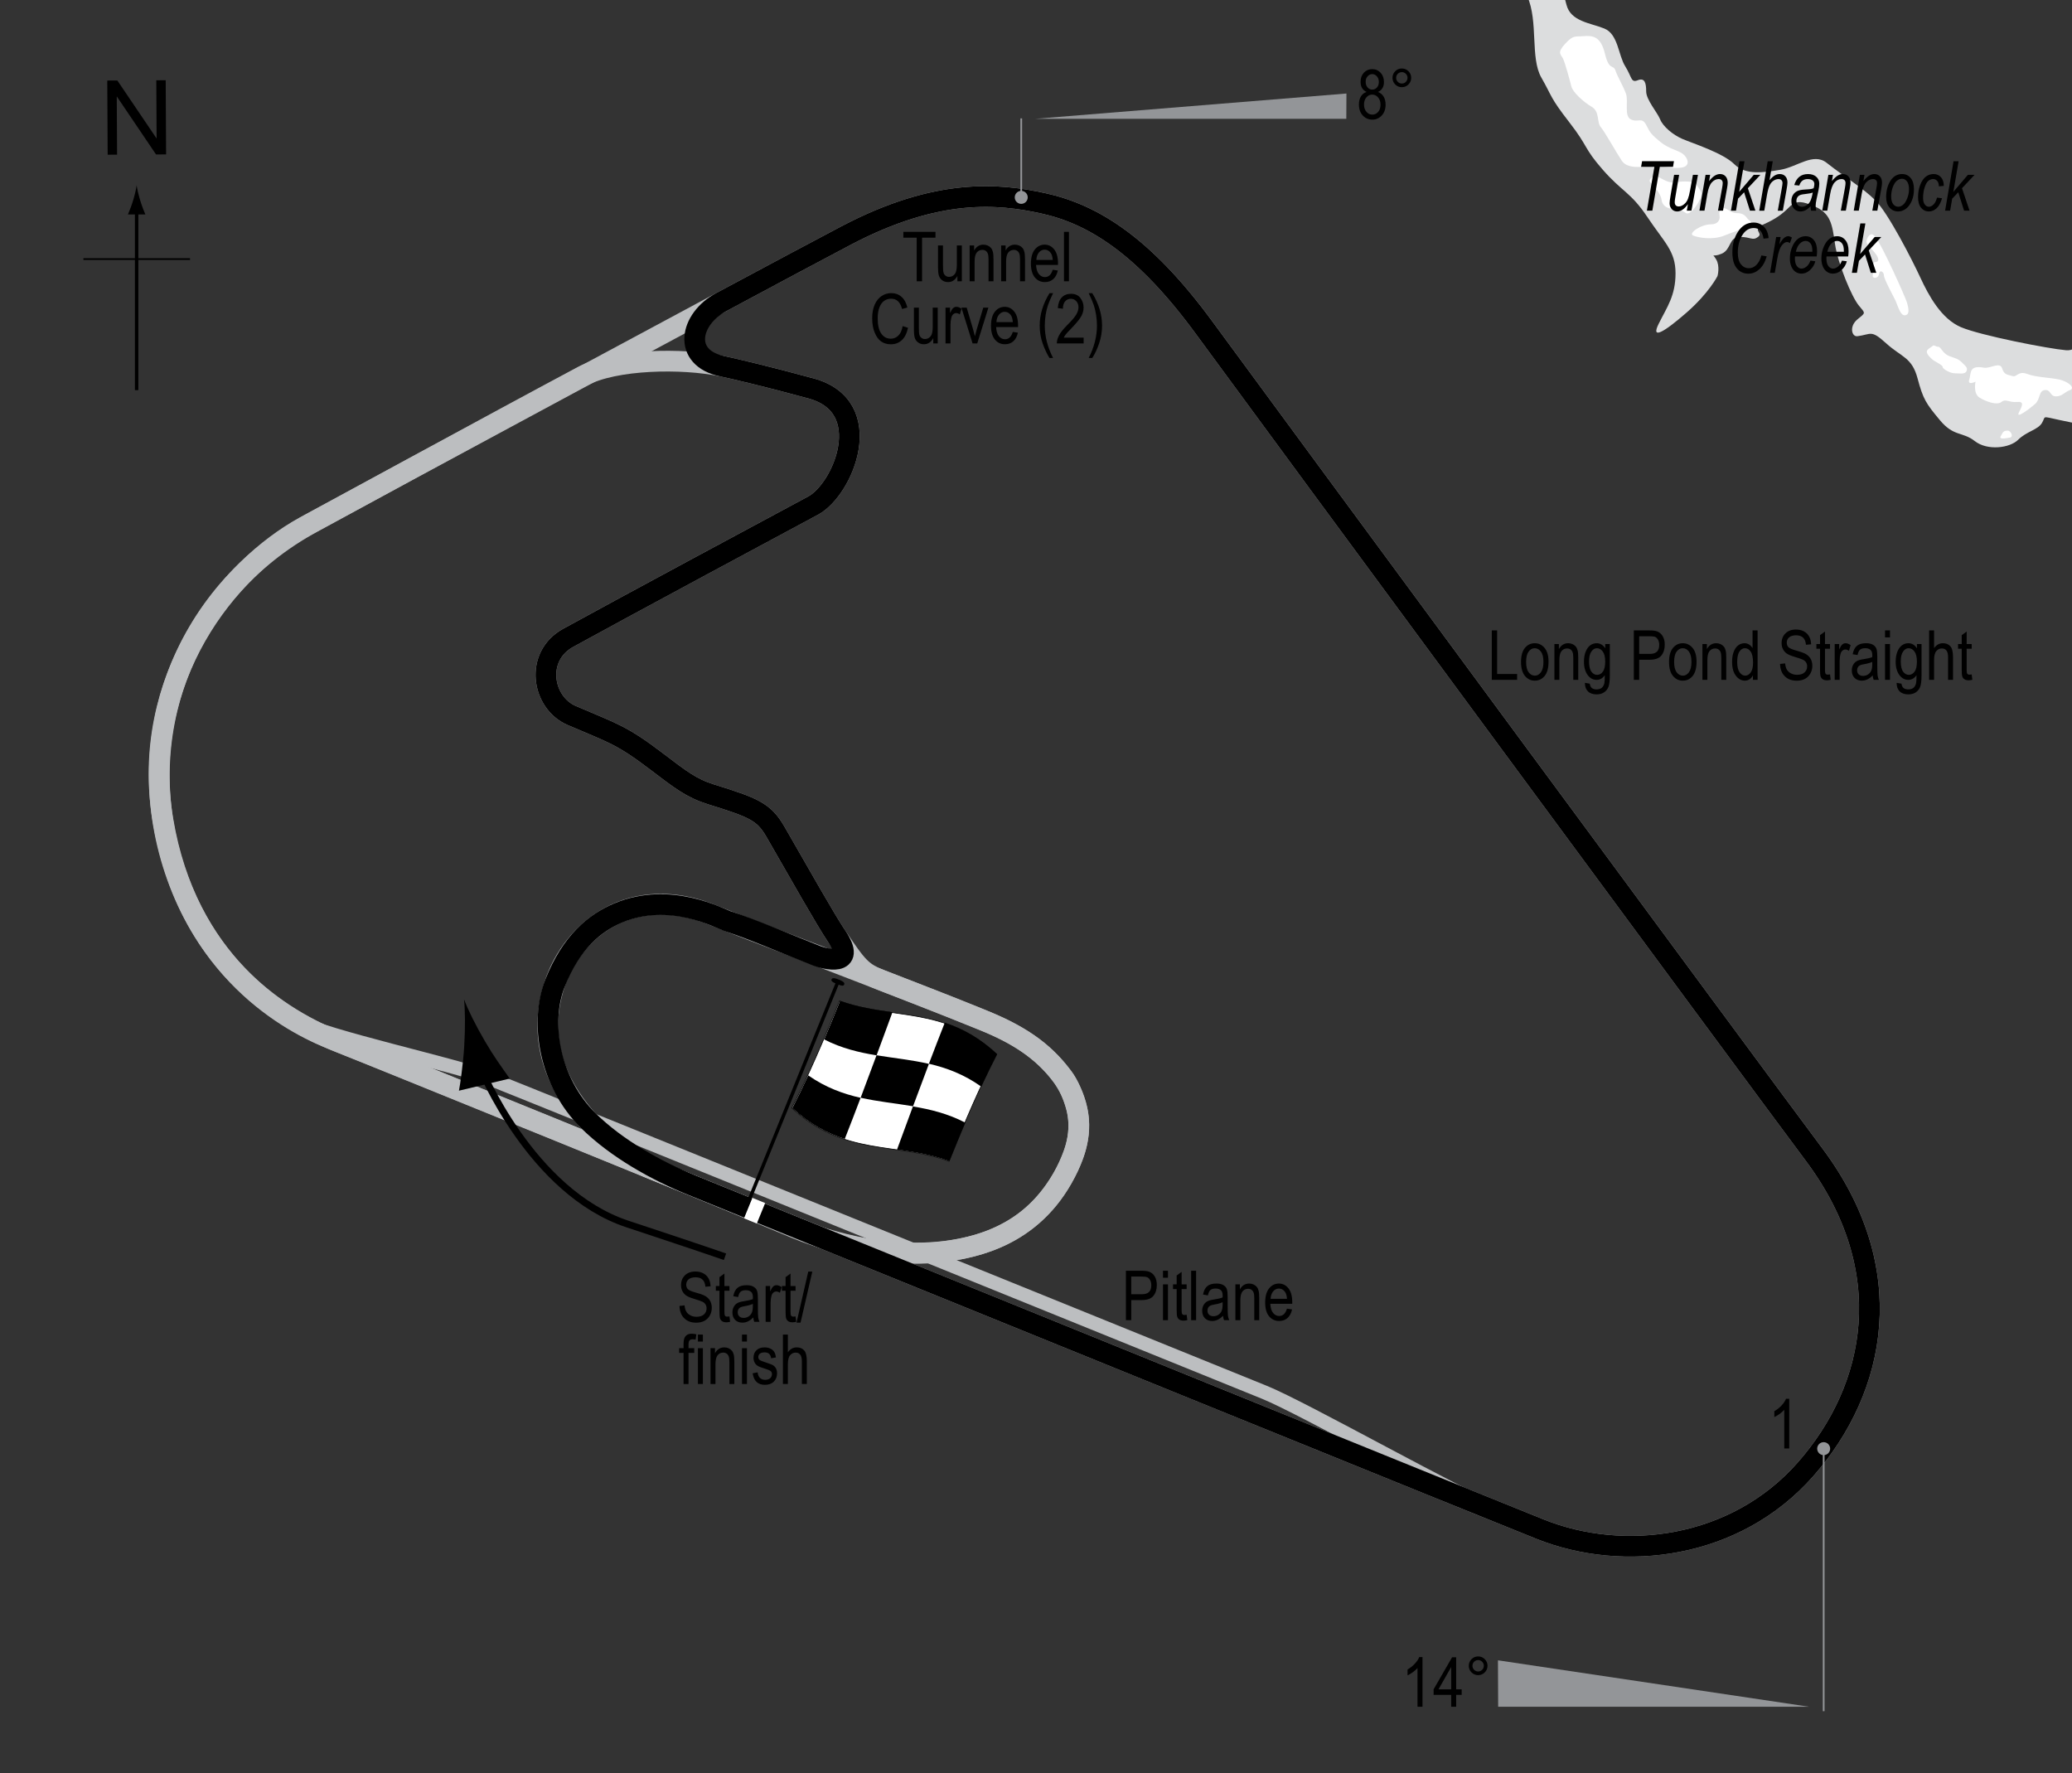 <?xml version="1.0" encoding="UTF-8"?> <!-- Generator: Adobe Illustrator 14.0.0, SVG Export Plug-In . SVG Version: 6.00 Build 43363) --> <svg xmlns="http://www.w3.org/2000/svg" xmlns:xlink="http://www.w3.org/1999/xlink" version="1.1" x="0px" y="0px" width="300px" height="256.701px" viewBox="0 0 300 256.701" xml:space="preserve"><rect x="0" y="0" width="300" height="256.701" fill="#333333" stroke="none"/> <g id="Water"> <path fill="#DCDDDE" d="M218.298-6.608c0,0,1.216,2.43,2.835,6.075c1.62,3.645,0.405,8.91,2.025,11.745 c1.62,2.834,1.215,2.834,4.05,6.48c2.836,3.645,2.025,3.645,4.86,6.885c2.835,3.24,4.05,3.24,6.479,6.885 c2.43,3.645,4.05,4.86,4.05,8.1c0,3.24-1.215,4.86-2.429,7.29c-1.216,2.43,0.809,1.215,4.05-1.62 c3.239-2.835,4.454-5.265,4.454-5.265s0.405-1.417-0.202-2.43c-0.607-1.012-0.607-0.203,0.811-0.81 c1.417-0.607,1.013-2.43,2.632-2.43c1.62,0,1.822,0.608,2.633,0c0.811-0.607-1.013-1.012,0.811-1.822 c1.821-0.81,2.733-1.519,3.745-2.531c1.013-1.012,1.936-0.771,3.544-0.101c2.431,1.013,2.633,2.632,3.038,5.467 c0.404,2.835,2.43,7.695,3.442,8.91s1.013,1.012-0.203,2.025c-1.215,1.012-0.81,2.531,0,2.43c2.02-0.252,1.924-1.013,4.152,1.012 c2.227,2.025,3.745,2.025,4.556,5.063c0.81,3.038,1.215,3.645,3.24,6.075c2.024,2.43,3.239,1.62,5.063,3.038 c1.822,1.417,5.063,1.012,6.276-0.203c1.216-1.215,2.836-1.417,3.443-2.43c0.607-1.013-0.202-1.013,2.632-0.405 c2.836,0.607,8.81,1.721,10.632,2.531s-0.102-1.114-1.316-2.126c-1.215-1.013-2.43-2.228-3.037-2.835 c-0.607-0.607,1.013-1.62,2.834-1.215c1.823,0.405,2.431,1.519,5.266,2.329c2.835,0.81,2.835-0.506,5.872,1.316 c3.038,1.822,4.253,2.43,7.291,2.025c3.037-0.405,3.296-2.851,6.074-2.025c3.746,1.114,3.038,2.835,4.051,7.087 c1.012,4.252,3.239,5.974,3.442,8.404c0.202,2.43-2.431,3.139-3.442,5.771c-1.013,2.632-3.241,3.037-3.241,8.505 c0,5.467-0.607,10.53-0.81,13.77c-0.202,3.24-1.619,4.05-4.253,8.505c-2.632,4.455-2.429,6.48-3.441,9.518 c-1.013,3.037-1.722,5.265-2.329,7.695c-0.607,2.43,1.316,1.417,2.329,4.252c1.013,2.835,4.657,9.315,4.05,12.758 c-0.608,3.442-2.835,4.86-4.253,6.479c-1.418,1.621-3.037,3.24-4.05,8.1c-1.013,4.86-3.24,6.885-4.05,8.708 c-0.81,1.822,0.607,2.228,1.822,2.835c1.215,0.607,2.228,0,2.025,3.037c-0.203,3.038,0,8.303-1.418,10.53 c-1.418,2.227-4.657,1.62-5.67,4.455c-1.013,2.834-1.822,6.075-2.43,7.492c-0.607,1.418,2.43,4.455,2.632,6.278 c0.203,1.822,1.62,4.252,0.405,6.48c-1.215,2.227,1.605,4.392,1.823,4.454c3.544,1.013,3.948,0.709,5.163,2.531 s1.75,2.925,2.025,6.581c0.303,4.05-0.911,5.266,0.101,6.684c1.013,1.416,2.228,0.81,5.67,2.024 c3.443,1.215,7.695,2.228,9.518,4.454c1.823,2.229,5.569,2.229,7.29,3.849c1.946,1.831,2.937,7.614,2.937,7.614h5.568 c0,0-0.607-5.995-1.215-7.816c-0.606-1.823-4.86-4.86-8.91-6.886s-12.757-5.873-13.162-7.088c-0.405-1.214,0.405-3.645,0.405-6.276 c0-2.634-1.418-6.075-5.063-10.125c-3.646-4.051-5.873-11.746-5.873-13.568s3.342-5.974,5.164-12.048 c1.822-6.075,2.733-8.404,4.151-9.619c1.418-1.215,2.025-2.43,2.025-4.455s-0.203-2.632,2.43-4.657s4.05-2.43,5.467-4.05 c1.418-1.62,3.442-2.835,3.646-5.265c0.202-2.43,0.102-4.759-2.734-6.582c-2.834-1.822-4.05-3.139-3.442-5.164 c0.608-2.025,0.507-5.67,1.114-7.695c0.607-2.025,1.822-2.733,3.24-3.543c1.417-0.81,4.304-0.8,6.885-1.316 c1.013-0.203,1.62-1.012,0-2.228c-1.62-1.214-2.127-0.911-4.151-2.936c-2.025-2.025-2.126-4.151-1.519-5.771 c0.607-1.62,1.417-3.24,2.228-4.253c0.81-1.012,1.656-2.458-0.203-2.632c-3.239-0.304-4.758-1.924-5.365-6.581 c-0.607-4.658-0.305-10.227-0.305-12.656c0-2.43,3.038-8.303,3.443-3.646c0.404,4.658,1.012,3.24,2.835,5.67 c1.822,2.43,1.417,2.228,2.632,3.24c1.215,1.012,2.835-1.823,0.81-3.038c-2.024-1.215-2.632-1.823-2.429-4.86 c0.202-3.038,0.607-6.277,1.013-10.327c0.404-4.05-2.229-10.125-5.266-16.605c-3.038-6.48-1.914-8.856-3.746-8.809 c-3.949,0.102-3.24-2.329-7.088-2.43c-2.308-0.061-1.954,1.577-4.15,2.126c-3.241,0.81-4.456-0.709-6.886-2.835 c-0.69-0.604-1.418,0.203-5.67-1.417c-4.253-1.62-5.58-3.004-8.505-3.848c-5.265-1.519-3.646,1.215-6.075,1.013 c-2.431-0.203-12.353-2.126-15.188-3.341c-2.835-1.215-4.657-4.556-5.873-7.189c-1.215-2.632-4.657-9.314-6.479-11.137 s-4.253-3.24-7.087-5.467c-1.938-1.522-4.253,0.607-6.684,1.012c-2.429,0.405-5.063,0.81-6.683-0.81 c-1.619-1.621-6.074-3.038-7.492-3.646c-1.417-0.607-2.835-1.822-3.239-2.835c-0.405-1.012-2.025-2.835-2.025-4.05 c0-1.215-0.202-2.025-1.215-1.62s-0.811-0.405-1.822-2.025c-1.013-1.62-1.013-4.658-3.038-5.468 c-2.024-0.81-4.86-1.012-5.468-3.442c-0.607-2.43-2.227-7.29-2.227-7.29H218.298z"></path> <path fill="#FFFFFF" d="M229.234,5.237c1.372-0.114,2.531,0,3.139,2.531s1.215,1.519,1.519,2.43s1.113,2.228,1.519,3.341 s-0.303,3.24,0.709,3.746c1.013,0.506,1.62-0.405,2.228,0.81c0.607,1.215,0.811,1.417,2.025,2.43 c1.214,1.012,2.531,1.215,3.239,1.721c0.709,0.506,1.316,1.822-0.202,2.025c-1.519,0.202-2.431-0.304-4.151-0.203 c-1.722,0.101-3.645,0.405-4.455-0.81c-0.811-1.215-2.43-4.152-3.037-4.86s-0.102-2.227-1.316-2.936s-2.733-2.126-2.936-2.937 c-0.203-0.81-0.912-3.442-1.216-4.05s-0.911-0.81,0.304-2.126C227.816,5.035,228.019,5.339,229.234,5.237z"></path> <path fill="#FFFFFF" d="M240.067,25.589c0.58,0.29,1.621,1.012,2.531,0.81c0.911-0.203,2.836-0.203,3.038,0.303 c0.202,0.506,1.012,1.013,0.506,2.127c-0.506,1.113-1.519,2.329-2.025,2.025c-0.506-0.304-0.81-0.608-1.721-0.608 s-1.721-0.405-1.822-1.316c-0.102-0.912-1.215-2.126-1.62-2.531C238.548,25.994,239.459,25.285,240.067,25.589z"></path> <path fill="#FFFFFF" d="M247.763,32.474c0.91,0,1.315-0.607,1.214-1.215c-0.101-0.607,0-1.316,0.709-1.114s0.911,0.709,1.822,0.709 c0.912,0,1.215,0.405,1.52,0.81c0.304,0.405,1.012,0.405-0.202,1.114c-1.216,0.709-1.418,0.608-3.14,1.316 c-1.721,0.708-3.848,0.304-4.557,0C244.421,33.79,246.244,32.474,247.763,32.474z"></path> <path fill="#FFFFFF" d="M271.455,34.195c0.991,1.133,4.455,8.91,4.658,9.619c0.202,0.708,0.347,1.49,0,1.721 c-0.911,0.607-1.316-1.316-1.722-2.126s-1.62-3.038-1.62-3.544s-0.607-0.911-0.708-0.203c-0.103,0.709-1.013,0.709-0.912,0.203 c0.102-0.506-0.101-1.923,0.304-1.923c0.405,0,0.709-0.203,0.304-0.912c-0.405-0.708-1.519-1.62-1.519-2.025 S270.747,33.385,271.455,34.195z"></path> <path fill="#FFFFFF" d="M280.466,50.192c0.506-0.101,0.607,0.607,1.316,1.114c0.708,0.506,1.519,0.405,2.227,1.114 c0.71,0.709,0.912,0.81,0.71,1.316c-0.203,0.506-1.114,0.304-1.722,0.304s-1.722-0.607-1.722-0.911 c0-0.304-1.215-0.811-1.519-1.114c-0.304-0.303-1.215-1.012-0.506-1.519c0.708-0.506,0.708-0.506,0.708-0.506L280.466,50.192z"></path> <path fill="#FFFFFF" d="M287.25,53.23c0.901,0.164,2.328-0.912,2.632,0.101s0.912,0.912,1.519,1.114 c0.607,0.203,0.81-0.81,2.127-0.303c1.316,0.506,3.341,0.506,4.657,0.81s2.329,1.215,1.519,1.519 c-0.81,0.304-1.113,0.911-2.025,0.911c-0.911,0-0.708-1.012-1.619-0.911c-0.912,0.101-0.607,1.316-1.418,2.025 c-0.81,0.709-2.835,2.228-2.328,1.215c0.506-1.012,0.81-1.62-0.305-1.519c-1.113,0.101-1.619-0.506-2.227,0 c-0.608,0.506-2.127,0-3.14-0.608c-1.013-0.607-0.607-2.329-0.607-2.329s-1.215,0.607-0.911-0.304S285.022,52.825,287.25,53.23z"></path> <path fill="#FFFFFF" d="M290.692,62.342c0.453,0,0.911,0.912,0.305,1.013c-0.607,0.101-1.62,0.304-1.317-0.203 C289.984,62.646,289.984,62.342,290.692,62.342z"></path> <path fill="#FFFFFF" d="M330.382,154.784c1.865,0.622,1.924-1.316,3.646-1.114c1.721,0.203,3.745,0.607,4.758,0.607 s1.316-0.101,1.216,1.519c-0.102,1.621,0,3.646-2.229,4.759c-2.227,1.113-3.139,1.012-3.947,1.62 c-0.811,0.608-3.443,1.519-5.975,1.215c-2.531-0.303-3.24-1.62-3.645-2.329c-0.405-0.708,0.202-0.81,0.202-1.316 s-0.405-2.734,1.113-3.341C327.041,155.796,328.56,154.176,330.382,154.784z"></path> </g> <g id="Pitlane"> <path fill="none" stroke="#BCBEC0" stroke-width="2" d="M43.237,147.899c3.646,2.126,22.735,6.287,27.034,7.999 c11.272,4.489,104.423,42.289,112.793,45.664c5.635,2.272,28.653,15.288,35.032,17.819"></path> </g> <g id="_x31_968_Circuit"> <path fill="none" stroke="#BCBEC0" stroke-width="3" d="M80.301,142.494c-5.263,16.082,12.173,25.958,13.497,26.495 c7.961,3.232,16.516,6.705,25.3,10.271c2.37,0.962,28.747,8.556,36.35-12.205c2.861-7.814-2.743-15.104-12.281-19.006 c-12.865-5.263-35.831-13.866-39.766-15.497C91.413,127.582,82.862,134.668,80.301,142.494z"></path> </g> <g id="Circuit"> <path fill="none" stroke="#BCBEC0" stroke-width="3" d="M122.516,34.094c-12.15,6.379-67.23,36.045-78.367,42.12 c-11.138,6.075-23.997,22.072-20.554,42.525c3.442,20.453,17.111,28.755,24.198,31.59c7.087,2.834,162.304,65.913,175.264,71.077 c12.022,4.79,28.191,2.873,38.374-8.708c10.327-11.744,13.686-28.889,1.215-45.562c-9.314-12.454-78.874-106.819-88.289-119.678 c-8.71-11.894-16.088-16.447-23.288-18.022C144.588,28.019,135.771,27.135,122.516,34.094z"></path> </g> <g id="Short_Road_Course"> <path fill="none" stroke="#BCBEC0" stroke-width="3" d="M25.985,127.833c-7.625-19.875-0.01-41.774,19.375-52.25 c4.038-2.182,25.842-14.107,39-21.125c4.636-2.473,14.394-2.663,20.21-1.438c1.713,0.36,6.501,1.48,12.865,3.216 c9.649,2.632,4.665,14.616,0.292,16.959c-5.453,2.921-26.951,14.471-35.451,19.138c-4.908,2.694-3.813,9.393,0.5,11.25 c6,2.583,7.167,2.75,12.417,6.75c3.302,2.516,4.937,3.792,7.75,4.667c6.167,1.917,7.655,2.5,9.333,5.417 c3.5,6.083,7.271,12.757,8.833,15.083c3.09,4.603,3.687,5.304,6.5,6.396c6.708,2.604,8.438,3.248,13.719,5.375 c6.521,2.627,9.563,4.75,12.594,8.688c0.787,1.022,1.498,2.723,1.938,4.375c0.656,2.469,0.543,5.773-1.969,10.125 c-4.105,7.112-10.094,9.844-17.313,10.75c-9.201,1.155-18.494-2.179-21.344-3.375c-14-5.875-58.75-24.093-65.625-26.75 C37.069,146.237,29.705,137.529,25.985,127.833z"></path> </g> <g id="Road_Course"> <path fill="none" stroke="#000000" stroke-width="3" d="M122.516,34.094c-3.356,1.762-9.988,5.301-18.064,9.629 c-4.631,2.481-5.698,8.073,0.119,9.297c1.713,0.36,6.501,1.48,12.865,3.216c9.649,2.632,4.665,14.616,0.292,16.959 c-5.453,2.921-26.951,14.471-35.451,19.138c-4.908,2.694-3.813,9.393,0.5,11.25c6,2.583,7.167,2.75,12.417,6.75 c3.302,2.516,4.937,3.792,7.75,4.667c6.167,1.917,7.655,2.5,9.333,5.417c3.5,6.083,7.271,12.757,8.833,15.083 c3.09,4.603-1.785,3.295-2.797,2.9c-4.87-1.9-9.066-3.772-13.036-5.067c-0.976-0.318-8.25-4.333-15.75-1.167 c-3.424,1.446-6.802,4.209-9.167,10.167c-2.25,5.667-0.833,14.333,4.833,19.917c4.127,4.067,9.877,7.255,14.941,9.312 c48.649,19.75,114.665,46.555,122.922,49.845c12.022,4.79,28.191,2.873,38.374-8.708c10.327-11.744,13.686-28.889,1.215-45.562 c-9.314-12.454-78.874-106.819-88.289-119.678c-8.71-11.894-16.088-16.447-23.288-18.022 C144.588,28.019,135.771,27.135,122.516,34.094z"></path> </g> <g id="Startline"> <line fill="none" stroke="#FFFFFF" stroke-width="2" x1="109.86" y1="173.792" x2="108.651" y2="176.75"></line> </g> <g id="Banking"> <g> <g> <line fill="none" stroke="#939598" stroke-width="0.25" x1="264.045" y1="247.729" x2="264.045" y2="209.723"></line> <circle fill="#939598" cx="264.045" cy="209.723" r="0.939"></circle> </g> </g> <polygon fill="#939598" points="261.916,247.085 216.916,247.085 216.885,240.366 "></polygon> <g> <path d="M205.958,247.085h-0.723v-5.601c-0.166,0.195-0.389,0.395-0.669,0.599c-0.28,0.203-0.537,0.356-0.771,0.461v-0.85 c0.397-0.228,0.748-0.506,1.052-0.835c0.305-0.329,0.519-0.649,0.643-0.962h0.469V247.085z"></path> <path d="M210.113,247.085v-1.714h-2.544v-0.806l2.676-4.639h0.591v4.639h0.796v0.806h-0.796v1.714H210.113z M210.113,244.565 v-3.228l-1.834,3.228H210.113z"></path> <path d="M212.662,241.157c0-0.374,0.133-0.693,0.397-0.957c0.266-0.264,0.584-0.396,0.955-0.396c0.378,0,0.698,0.132,0.962,0.396 s0.396,0.583,0.396,0.957s-0.133,0.694-0.398,0.959c-0.265,0.266-0.585,0.398-0.959,0.398c-0.371,0-0.689-0.132-0.955-0.396 C212.794,241.855,212.662,241.535,212.662,241.157z M213.194,241.157c0,0.228,0.08,0.422,0.242,0.584 c0.16,0.16,0.355,0.241,0.583,0.241c0.225,0,0.417-0.081,0.579-0.241c0.16-0.162,0.241-0.356,0.241-0.584 s-0.081-0.422-0.241-0.584c-0.162-0.16-0.354-0.241-0.579-0.241c-0.228,0-0.423,0.081-0.583,0.241 C213.274,240.735,213.194,240.93,213.194,241.157z"></path> </g> <g> <g> <line fill="none" stroke="#939598" stroke-width="0.25" x1="147.864" y1="17.139" x2="147.864" y2="28.573"></line> <circle fill="#939598" cx="147.863" cy="28.573" r="0.94"></circle> </g> </g> <polygon fill="#939598" points="149.928,17.196 194.928,17.196 194.948,13.538 "></polygon> <g> <path d="M197.868,13.311c-0.287-0.13-0.506-0.316-0.652-0.559c-0.148-0.242-0.221-0.544-0.221-0.904 c0-0.544,0.16-0.986,0.479-1.327c0.32-0.342,0.723-0.513,1.205-0.513c0.488,0,0.893,0.174,1.215,0.522 c0.324,0.348,0.484,0.797,0.484,1.347c0,0.345-0.07,0.636-0.215,0.875c-0.143,0.239-0.359,0.426-0.648,0.559 c0.355,0.141,0.627,0.367,0.818,0.68c0.189,0.313,0.285,0.7,0.285,1.163c0,0.638-0.186,1.158-0.555,1.561 s-0.826,0.604-1.373,0.604c-0.551,0-1.012-0.201-1.381-0.604s-0.555-0.931-0.555-1.585c0-0.479,0.1-0.874,0.295-1.186 C197.247,13.633,197.52,13.422,197.868,13.311z M197.493,15.13c0,0.439,0.117,0.794,0.354,1.062 c0.234,0.27,0.516,0.403,0.844,0.403c0.332,0,0.613-0.13,0.844-0.391s0.346-0.608,0.346-1.045c0-0.439-0.117-0.794-0.355-1.062 c-0.236-0.27-0.521-0.403-0.854-0.403c-0.326,0-0.605,0.134-0.834,0.4C197.606,14.361,197.493,14.707,197.493,15.13z M197.731,11.822c0,0.351,0.094,0.63,0.277,0.838c0.186,0.208,0.412,0.312,0.682,0.312c0.264,0,0.488-0.103,0.674-0.307 c0.184-0.205,0.277-0.47,0.277-0.795c0-0.334-0.096-0.607-0.285-0.82s-0.416-0.319-0.676-0.319s-0.482,0.104-0.668,0.312 C197.825,11.25,197.731,11.51,197.731,11.822z"></path> <path d="M201.614,11.268c0-0.374,0.133-0.693,0.396-0.957c0.266-0.264,0.584-0.396,0.955-0.396c0.379,0,0.699,0.132,0.963,0.396 s0.395,0.583,0.395,0.957s-0.133,0.694-0.398,0.959c-0.264,0.266-0.584,0.398-0.959,0.398c-0.371,0-0.689-0.132-0.955-0.396 C201.747,11.966,201.614,11.646,201.614,11.268z M202.145,11.268c0,0.228,0.08,0.422,0.242,0.584 c0.16,0.16,0.355,0.241,0.584,0.241c0.225,0,0.416-0.081,0.578-0.241c0.16-0.162,0.242-0.356,0.242-0.584 s-0.082-0.422-0.242-0.584c-0.162-0.16-0.354-0.241-0.578-0.241c-0.229,0-0.424,0.081-0.584,0.241 C202.225,10.846,202.145,11.04,202.145,11.268z"></path> </g> </g> <g id="Long_Road_Course_Flag_x2C__North"> <g> <g> <path fill="#FFFFFF" stroke="#000000" stroke-width="0.1" d="M137.399,168.115c-7.584-2.778-15.168-0.657-22.752-7.713 c2.3-4.45,4.6-9.744,6.9-15.489c7.585,2.784,15.169,0.66,22.754,7.708C142,157.072,139.7,162.369,137.399,168.115z"></path> <path d="M126.917,152.785c-2.528-0.417-5.057-1.011-7.585-2.303c0.767-1.805,1.533-3.674,2.3-5.593 c2.528,0.916,5.057,1.292,7.585,1.651C128.45,148.628,127.683,150.714,126.917,152.785z"></path> <path d="M122.308,164.894c-2.529-0.824-5.057-2.142-7.586-4.474c0.767-1.49,1.533-3.072,2.3-4.734 c2.529,1.765,5.057,2.674,7.586,3.248C123.841,160.956,123.075,162.947,122.308,164.894z"></path> <path d="M132.198,160.154c-2.529-0.425-5.057-0.662-7.586-1.235c0.767-2.023,1.534-4.077,2.301-6.147 c2.528,0.418,5.056,0.659,7.584,1.245C133.73,156.036,132.964,158.087,132.198,160.154z"></path> <path d="M137.464,168.104c-2.529-0.936-5.058-1.323-7.587-1.682c0.767-2.087,1.534-4.172,2.301-6.24 c2.529,0.423,5.058,1.033,7.587,2.35C138.999,164.329,138.231,166.191,137.464,168.104z"></path> <path d="M142.079,157.314c-2.528-1.797-5.058-2.728-7.586-3.313c0.767-2.019,1.534-4.006,2.301-5.947 c2.528,0.843,5.056,2.19,7.584,4.56C143.611,154.092,142.845,155.663,142.079,157.314z"></path> </g> </g> <line fill="#FFFFFF" stroke="#000000" stroke-width="0.5" x1="121.405" y1="141.93" x2="107.553" y2="175.985"></line> <path d="M122.224,142.532c-0.074,0.18-0.197,0.274-1.015-0.058c-0.814-0.333-0.882-0.502-0.811-0.684 c0.075-0.179,0.261-0.3,1.076,0.033C122.29,142.156,122.297,142.352,122.224,142.532z"></path> <g> <path fill="none" stroke="#000000" d="M104.973,181.941c0,0-3.584-1.255-14.113-4.733c-14-4.625-21.314-22.656-21.314-22.656"></path> <path d="M70.219,150.75c1.303,2.236,2.348,3.646,3.586,5.395l-7.357,1.755c0.162-0.77,0.611-3.849,0.764-6.433 c0.164-2.769,0.14-5.238-0.03-6.8C67.732,146.139,68.823,148.355,70.219,150.75z"></path> </g> <g> <g> <g> <line fill="none" stroke="#000000" stroke-width="0.5" x1="19.783" y1="56.481" x2="19.783" y2="30.198"></line> <path d="M19.271,29.018c-0.25,0.827-0.479,1.364-0.746,2.027h2.522c-0.113-0.237-0.496-1.2-0.746-2.027 c-0.268-0.885-0.45-1.687-0.516-2.207C19.721,27.331,19.538,28.133,19.271,29.018z"></path> </g> </g> </g> <line fill="none" stroke="#000000" stroke-width="0.25" x1="12.078" y1="37.507" x2="27.514" y2="37.507"></line> <g> <path d="M15.589,22.398l-0.057-10.737l1.458-0.008l5.685,8.4l-0.045-8.43l1.362-0.007l0.057,10.737l-1.458,0.008l-5.685-8.407 l0.045,8.438L15.589,22.398z"></path> </g> </g> <g id="Labels"> <g> <path d="M163.016,191.125v-7.158h2.212c0.521,0,0.905,0.045,1.152,0.137c0.339,0.124,0.608,0.353,0.811,0.688 s0.303,0.747,0.303,1.235c0,0.645-0.164,1.17-0.493,1.577s-0.896,0.61-1.704,0.61h-1.504v2.91H163.016z M163.792,187.37h1.519 c0.479,0,0.828-0.108,1.05-0.325s0.332-0.543,0.332-0.979c0-0.283-0.055-0.526-0.164-0.728c-0.108-0.202-0.24-0.34-0.395-0.415 c-0.155-0.075-0.435-0.112-0.838-0.112h-1.504V187.37z"></path> <path d="M168.387,184.978v-1.011h0.718v1.011H168.387z M168.387,191.125v-5.186h0.718v5.186H168.387z"></path> <path d="M171.81,190.339l0.098,0.776c-0.198,0.052-0.378,0.078-0.537,0.078c-0.251,0-0.452-0.05-0.605-0.149 s-0.258-0.235-0.314-0.408c-0.058-0.172-0.086-0.516-0.086-1.03v-2.983h-0.527v-0.684h0.527v-1.284l0.718-0.527v1.812h0.728v0.684 h-0.728v3.032c0,0.28,0.021,0.46,0.063,0.542c0.062,0.117,0.178,0.176,0.347,0.176C171.574,190.373,171.68,190.362,171.81,190.339 z"></path> <path d="M172.464,191.125v-7.158h0.718v7.158H172.464z"></path> <path d="M177.079,190.485c-0.241,0.25-0.491,0.439-0.752,0.566s-0.53,0.19-0.811,0.19c-0.442,0-0.796-0.133-1.06-0.4 s-0.396-0.626-0.396-1.079c0-0.299,0.062-0.565,0.186-0.796s0.293-0.412,0.508-0.542s0.54-0.226,0.977-0.288 c0.586-0.086,1.016-0.188,1.289-0.308l0.005-0.225c0-0.355-0.063-0.604-0.19-0.747c-0.179-0.208-0.454-0.313-0.825-0.313 c-0.335,0-0.586,0.069-0.752,0.208s-0.288,0.4-0.366,0.783l-0.708-0.117c0.101-0.557,0.305-0.962,0.613-1.216 c0.307-0.254,0.747-0.381,1.32-0.381c0.446,0,0.796,0.084,1.05,0.251s0.414,0.375,0.481,0.623c0.066,0.248,0.1,0.609,0.1,1.084 v1.172c0,0.82,0.016,1.337,0.047,1.55c0.03,0.213,0.092,0.421,0.183,0.623h-0.752C177.15,190.946,177.101,190.733,177.079,190.485 z M177.02,188.522c-0.264,0.13-0.656,0.241-1.177,0.332c-0.303,0.052-0.515,0.111-0.635,0.178s-0.214,0.161-0.281,0.283 c-0.066,0.122-0.1,0.263-0.1,0.422c0,0.248,0.076,0.445,0.229,0.593s0.364,0.222,0.635,0.222c0.257,0,0.491-0.067,0.7-0.2 c0.211-0.133,0.367-0.312,0.472-0.535s0.156-0.548,0.156-0.974V188.522z"></path> <path d="M178.871,191.125v-5.186h0.649v0.732c0.156-0.285,0.347-0.498,0.572-0.638c0.227-0.141,0.485-0.211,0.778-0.211 c0.227,0,0.438,0.045,0.631,0.134s0.35,0.207,0.468,0.352c0.119,0.145,0.207,0.333,0.266,0.564s0.088,0.586,0.088,1.064v3.188 h-0.718v-3.158c0-0.381-0.032-0.66-0.098-0.836c-0.065-0.176-0.167-0.312-0.305-0.408c-0.139-0.096-0.299-0.144-0.481-0.144 c-0.345,0-0.62,0.129-0.825,0.386s-0.308,0.699-0.308,1.325v2.835H178.871z"></path> <path d="M186.336,189.455l0.742,0.112c-0.124,0.553-0.348,0.971-0.671,1.252c-0.324,0.282-0.726,0.422-1.204,0.422 c-0.603,0-1.09-0.229-1.462-0.686c-0.373-0.458-0.56-1.117-0.56-1.98c0-0.895,0.188-1.578,0.563-2.048 c0.377-0.47,0.853-0.706,1.429-0.706c0.55,0,1.009,0.231,1.377,0.693s0.552,1.131,0.552,2.007l-0.005,0.234h-3.174 c0.029,0.583,0.164,1.022,0.405,1.318s0.534,0.444,0.879,0.444C185.749,190.52,186.125,190.165,186.336,189.455z M183.968,188.034 h2.373c-0.032-0.449-0.129-0.785-0.288-1.006c-0.231-0.322-0.525-0.483-0.884-0.483c-0.322,0-0.598,0.134-0.825,0.403 S183.991,187.579,183.968,188.034z"></path> </g> <g> <path d="M98.383,189.061l0.732-0.078c0.039,0.394,0.128,0.701,0.266,0.92s0.336,0.396,0.593,0.53s0.547,0.2,0.869,0.2 c0.462,0,0.821-0.113,1.077-0.338c0.255-0.226,0.383-0.519,0.383-0.88c0-0.211-0.046-0.396-0.139-0.553 c-0.093-0.158-0.233-0.287-0.42-0.388c-0.187-0.101-0.592-0.243-1.213-0.427c-0.553-0.165-0.947-0.33-1.182-0.496 s-0.417-0.377-0.547-0.632s-0.195-0.544-0.195-0.867c0-0.58,0.187-1.053,0.562-1.421s0.879-0.552,1.514-0.552 c0.436,0,0.818,0.086,1.145,0.259s0.581,0.42,0.762,0.742s0.277,0.702,0.291,1.138l-0.747,0.068 c-0.039-0.465-0.178-0.811-0.417-1.035s-0.575-0.337-1.008-0.337c-0.439,0-0.775,0.099-1.006,0.295s-0.347,0.452-0.347,0.764 c0,0.29,0.084,0.514,0.254,0.674c0.169,0.159,0.55,0.321,1.142,0.484c0.579,0.16,0.986,0.299,1.22,0.417 c0.358,0.183,0.628,0.423,0.811,0.721c0.183,0.298,0.274,0.653,0.274,1.066c0,0.41-0.096,0.783-0.288,1.119 c-0.192,0.337-0.453,0.593-0.784,0.769c-0.331,0.175-0.729,0.263-1.194,0.263c-0.726,0-1.305-0.218-1.736-0.654 S98.399,189.806,98.383,189.061z"></path> <path d="M105.614,190.579l0.098,0.776c-0.199,0.052-0.377,0.078-0.537,0.078c-0.25,0-0.453-0.05-0.605-0.149 s-0.258-0.235-0.315-0.408s-0.085-0.516-0.085-1.03v-2.983h-0.527v-0.684h0.527v-1.284l0.718-0.527v1.812h0.728v0.684h-0.728 v3.032c0,0.28,0.021,0.46,0.063,0.542c0.062,0.117,0.177,0.176,0.347,0.176C105.378,190.613,105.484,190.602,105.614,190.579z"></path> <path d="M109.062,190.726c-0.241,0.25-0.492,0.439-0.752,0.566s-0.531,0.19-0.811,0.19c-0.443,0-0.796-0.133-1.06-0.4 s-0.396-0.626-0.396-1.079c0-0.299,0.062-0.565,0.186-0.796s0.293-0.412,0.508-0.542s0.541-0.226,0.977-0.288 c0.586-0.086,1.016-0.188,1.289-0.308l0.005-0.225c0-0.355-0.063-0.604-0.19-0.747c-0.179-0.208-0.454-0.313-0.825-0.313 c-0.335,0-0.586,0.07-0.752,0.208c-0.166,0.139-0.288,0.4-0.366,0.783l-0.708-0.117c0.101-0.557,0.305-0.962,0.613-1.216 s0.748-0.381,1.321-0.381c0.446,0,0.796,0.084,1.05,0.251s0.414,0.375,0.481,0.623s0.1,0.609,0.1,1.084v1.172 c0,0.82,0.016,1.337,0.046,1.55s0.092,0.421,0.183,0.623h-0.752C109.133,191.186,109.084,190.973,109.062,190.726z M109.003,188.763c-0.264,0.13-0.656,0.241-1.177,0.332c-0.303,0.052-0.514,0.111-0.635,0.178s-0.214,0.161-0.281,0.283 s-0.1,0.263-0.1,0.422c0,0.248,0.077,0.445,0.229,0.593s0.365,0.222,0.635,0.222c0.257,0,0.491-0.067,0.701-0.2 s0.367-0.312,0.471-0.535s0.156-0.548,0.156-0.974V188.763z"></path> <path d="M110.854,191.365v-5.186h0.649v0.786c0.166-0.365,0.318-0.606,0.457-0.725s0.294-0.178,0.466-0.178 c0.241,0,0.487,0.094,0.737,0.283l-0.244,0.815c-0.179-0.127-0.353-0.19-0.522-0.19c-0.153,0-0.293,0.054-0.42,0.161 s-0.216,0.257-0.269,0.449c-0.091,0.335-0.137,0.692-0.137,1.069v2.715H110.854z"></path> <path d="M115.185,190.579l0.098,0.776c-0.199,0.052-0.377,0.078-0.537,0.078c-0.25,0-0.453-0.05-0.605-0.149 s-0.258-0.235-0.315-0.408s-0.085-0.516-0.085-1.03v-2.983h-0.527v-0.684h0.527v-1.284l0.718-0.527v1.812h0.728v0.684h-0.728 v3.032c0,0.28,0.021,0.46,0.063,0.542c0.062,0.117,0.177,0.176,0.347,0.176C114.949,190.613,115.054,190.602,115.185,190.579z"></path> <path d="M115.327,191.482l1.701-7.397h0.586l-1.706,7.397H115.327z"></path> <path d="M98.971,200.365v-4.502h-0.64v-0.684h0.64v-0.552c0-0.407,0.042-0.712,0.127-0.916c0.084-0.204,0.214-0.359,0.389-0.466 c0.174-0.107,0.394-0.161,0.658-0.161c0.206,0,0.431,0.031,0.676,0.093l-0.107,0.762c-0.15-0.033-0.292-0.049-0.425-0.049 c-0.215,0-0.369,0.056-0.461,0.168s-0.139,0.326-0.139,0.642v0.479h0.83v0.684h-0.83v4.502H98.971z"></path> <path d="M101.051,194.218v-1.011h0.718v1.011H101.051z M101.051,200.365v-5.186h0.718v5.186H101.051z"></path> <path d="M102.873,200.365v-5.186h0.649v0.732c0.156-0.285,0.347-0.498,0.573-0.638c0.226-0.141,0.485-0.211,0.777-0.211 c0.228,0,0.438,0.045,0.631,0.134s0.349,0.207,0.468,0.352s0.207,0.333,0.266,0.564s0.088,0.586,0.088,1.064v3.188h-0.718v-3.158 c0-0.381-0.033-0.66-0.098-0.836c-0.065-0.176-0.167-0.312-0.305-0.408s-0.299-0.144-0.481-0.144c-0.345,0-0.62,0.129-0.825,0.386 s-0.308,0.699-0.308,1.325v2.835H102.873z"></path> <path d="M107.433,194.218v-1.011h0.718v1.011H107.433z M107.433,200.365v-5.186h0.718v5.186H107.433z"></path> <path d="M108.976,198.813l0.718-0.137c0.042,0.366,0.158,0.638,0.346,0.817c0.188,0.178,0.438,0.267,0.75,0.267 c0.312,0,0.553-0.077,0.723-0.232s0.256-0.351,0.256-0.588c0-0.205-0.073-0.365-0.22-0.479c-0.101-0.078-0.345-0.176-0.732-0.293 c-0.56-0.172-0.934-0.319-1.123-0.439s-0.335-0.282-0.439-0.483s-0.156-0.431-0.156-0.688c0-0.443,0.142-0.802,0.425-1.079 s0.675-0.415,1.177-0.415c0.316,0,0.593,0.057,0.833,0.171s0.422,0.267,0.549,0.459s0.215,0.467,0.264,0.825l-0.703,0.117 c-0.065-0.566-0.373-0.85-0.923-0.85c-0.313,0-0.545,0.063-0.698,0.187c-0.153,0.125-0.229,0.285-0.229,0.479 c0,0.191,0.073,0.342,0.22,0.453c0.088,0.064,0.349,0.168,0.783,0.311c0.596,0.189,0.982,0.34,1.157,0.453s0.312,0.266,0.409,0.46 c0.097,0.194,0.146,0.425,0.146,0.692c0,0.496-0.157,0.897-0.471,1.203c-0.314,0.307-0.743,0.46-1.287,0.46 C109.729,200.482,109.139,199.926,108.976,198.813z"></path> <path d="M113.356,200.365v-7.158h0.718v2.568c0.169-0.238,0.36-0.416,0.574-0.535s0.448-0.178,0.706-0.178 c0.453,0,0.81,0.144,1.072,0.432s0.393,0.816,0.393,1.584v3.286H116.1v-3.286c0-0.449-0.08-0.771-0.239-0.967 s-0.379-0.293-0.659-0.293c-0.313,0-0.579,0.125-0.798,0.376s-0.33,0.695-0.33,1.333v2.837H113.356z"></path> </g> <g> <path d="M259.061,209.695h-0.723v-5.601c-0.166,0.195-0.389,0.395-0.669,0.599c-0.28,0.203-0.537,0.356-0.771,0.461v-0.85 c0.397-0.228,0.748-0.506,1.052-0.835c0.305-0.329,0.519-0.649,0.643-0.962h0.469V209.695z"></path> </g> <g> <path d="M132.728,40.722v-6.313h-1.934v-0.845h4.653v0.845h-1.943v6.313H132.728z"></path> <path d="M138.616,40.722V39.96c-0.166,0.293-0.361,0.513-0.586,0.659s-0.479,0.22-0.761,0.22c-0.335,0-0.622-0.09-0.859-0.271 s-0.396-0.409-0.477-0.686c-0.079-0.277-0.119-0.654-0.119-1.133v-3.213h0.718v2.876c0,0.534,0.026,0.891,0.081,1.072 c0.053,0.181,0.152,0.326,0.297,0.435c0.146,0.109,0.311,0.164,0.496,0.164c0.346,0,0.629-0.142,0.85-0.425 c0.189-0.244,0.283-0.692,0.283-1.343v-2.778h0.723v5.186H138.616z"></path> <path d="M140.393,40.722v-5.186h0.65v0.732c0.156-0.285,0.346-0.498,0.572-0.638c0.227-0.141,0.484-0.211,0.777-0.211 c0.227,0,0.438,0.045,0.631,0.134s0.35,0.207,0.469,0.352s0.207,0.333,0.266,0.564s0.088,0.586,0.088,1.064v3.188h-0.719v-3.158 c0-0.381-0.031-0.66-0.098-0.836c-0.064-0.176-0.166-0.312-0.305-0.408s-0.299-0.144-0.48-0.144c-0.346,0-0.621,0.129-0.826,0.386 s-0.307,0.699-0.307,1.325v2.835H140.393z"></path> <path d="M144.954,40.722v-5.186h0.65v0.732c0.156-0.285,0.346-0.498,0.572-0.638c0.227-0.141,0.484-0.211,0.777-0.211 c0.227,0,0.438,0.045,0.631,0.134s0.35,0.207,0.469,0.352s0.207,0.333,0.266,0.564s0.088,0.586,0.088,1.064v3.188h-0.719v-3.158 c0-0.381-0.031-0.66-0.098-0.836c-0.064-0.176-0.166-0.312-0.305-0.408s-0.299-0.144-0.48-0.144c-0.346,0-0.621,0.129-0.826,0.386 s-0.307,0.699-0.307,1.325v2.835H144.954z"></path> <path d="M152.42,39.052l0.742,0.112c-0.125,0.553-0.348,0.971-0.672,1.252s-0.725,0.422-1.203,0.422 c-0.604,0-1.09-0.229-1.463-0.686s-0.559-1.117-0.559-1.98c0-0.895,0.188-1.578,0.563-2.048c0.377-0.47,0.854-0.706,1.43-0.706 c0.549,0,1.008,0.231,1.377,0.693c0.367,0.462,0.551,1.131,0.551,2.007l-0.004,0.234h-3.174c0.029,0.583,0.164,1.022,0.404,1.318 c0.242,0.296,0.535,0.444,0.879,0.444C151.833,40.117,152.208,39.762,152.42,39.052z M150.051,37.631h2.373 c-0.031-0.449-0.129-0.785-0.287-1.006c-0.232-0.322-0.525-0.483-0.885-0.483c-0.322,0-0.598,0.134-0.824,0.403 C150.2,36.813,150.075,37.176,150.051,37.631z"></path> <path d="M154.051,40.722v-7.158h0.717v7.158H154.051z"></path> <path d="M130.691,47.212l0.781,0.239c-0.173,0.804-0.475,1.404-0.905,1.799c-0.432,0.396-0.957,0.593-1.575,0.593 c-0.544,0-1.009-0.133-1.394-0.398c-0.387-0.266-0.702-0.691-0.947-1.278c-0.246-0.586-0.369-1.279-0.369-2.077 c0-0.788,0.123-1.455,0.369-2.001c0.246-0.545,0.579-0.958,0.999-1.236c0.421-0.279,0.89-0.418,1.408-0.418 c0.566,0,1.054,0.176,1.461,0.529c0.407,0.352,0.692,0.869,0.855,1.551l-0.762,0.22c-0.261-0.993-0.784-1.489-1.569-1.489 c-0.392,0-0.73,0.1-1.018,0.301c-0.286,0.2-0.516,0.512-0.687,0.936c-0.171,0.424-0.257,0.959-0.257,1.608 c0,0.98,0.173,1.716,0.518,2.207s0.804,0.735,1.377,0.735c0.423,0,0.789-0.15,1.096-0.452 C130.382,48.281,130.587,47.824,130.691,47.212z"></path> <path d="M135.125,49.722V48.96c-0.166,0.293-0.361,0.513-0.586,0.659s-0.479,0.22-0.762,0.22c-0.335,0-0.622-0.09-0.859-0.271 s-0.396-0.409-0.476-0.686c-0.08-0.277-0.12-0.654-0.12-1.133v-3.213h0.718v2.876c0,0.534,0.027,0.891,0.08,1.072 c0.055,0.181,0.153,0.326,0.299,0.435c0.145,0.109,0.31,0.164,0.495,0.164c0.345,0,0.628-0.142,0.85-0.425 c0.188-0.244,0.283-0.692,0.283-1.343v-2.778h0.723v5.186H135.125z"></path> <path d="M136.902,49.722v-5.186h0.649v0.786c0.166-0.365,0.318-0.606,0.457-0.725s0.293-0.178,0.467-0.178 c0.24,0,0.486,0.094,0.736,0.283l-0.244,0.815c-0.178-0.127-0.354-0.19-0.521-0.19c-0.154,0-0.293,0.054-0.42,0.161 s-0.217,0.257-0.27,0.449c-0.09,0.335-0.137,0.692-0.137,1.069v2.715H136.902z"></path> <path d="M140.819,49.722l-1.617-5.186h0.762l0.916,3.105c0.104,0.352,0.195,0.7,0.273,1.045c0.063-0.273,0.15-0.602,0.264-0.986 l0.949-3.164h0.742l-1.617,5.186H140.819z"></path> <path d="M146.639,48.052l0.742,0.112c-0.125,0.553-0.348,0.971-0.672,1.252s-0.725,0.422-1.203,0.422 c-0.604,0-1.09-0.229-1.463-0.686s-0.559-1.117-0.559-1.98c0-0.895,0.188-1.578,0.563-2.048c0.377-0.47,0.854-0.706,1.43-0.706 c0.549,0,1.008,0.231,1.377,0.693c0.367,0.462,0.551,1.131,0.551,2.007l-0.004,0.234h-3.174c0.029,0.583,0.164,1.022,0.404,1.318 c0.242,0.296,0.535,0.444,0.879,0.444C146.051,49.117,146.426,48.762,146.639,48.052z M144.27,46.631h2.373 c-0.031-0.449-0.129-0.785-0.287-1.006c-0.232-0.322-0.525-0.483-0.885-0.483c-0.322,0-0.598,0.134-0.824,0.403 C144.418,45.813,144.293,46.176,144.27,46.631z"></path> <path d="M151.956,51.827c-0.357-0.56-0.684-1.25-0.979-2.07s-0.441-1.698-0.441-2.632c0-1.582,0.473-3.143,1.42-4.683h0.518 c-0.363,0.765-0.615,1.358-0.754,1.78s-0.248,0.885-0.328,1.389c-0.078,0.504-0.119,1.012-0.119,1.523 c0,1.563,0.4,3.126,1.201,4.692H151.956z"></path> <path d="M156.897,48.877v0.845h-3.881c-0.01-0.342,0.094-0.725,0.309-1.148c0.217-0.424,0.613-0.924,1.189-1.5 c0.674-0.671,1.115-1.19,1.324-1.557c0.207-0.367,0.313-0.708,0.313-1.024c0-0.365-0.107-0.662-0.32-0.892 c-0.213-0.23-0.477-0.345-0.789-0.345c-0.334,0-0.609,0.124-0.824,0.373c-0.215,0.248-0.322,0.604-0.322,1.068l-0.742-0.093 c0.051-0.687,0.246-1.204,0.582-1.55c0.338-0.347,0.781-0.52,1.332-0.52c0.598,0,1.051,0.202,1.359,0.605 c0.307,0.404,0.461,0.862,0.461,1.376c0,0.456-0.119,0.892-0.361,1.31c-0.24,0.418-0.697,0.976-1.371,1.673 c-0.43,0.44-0.707,0.74-0.834,0.899c-0.125,0.16-0.227,0.319-0.305,0.479H156.897z"></path> <path d="M158.147,51.827h-0.518c0.799-1.566,1.197-3.13,1.197-4.692c0-0.511-0.041-1.019-0.121-1.523 c-0.078-0.504-0.188-0.968-0.324-1.389s-0.387-1.015-0.752-1.78h0.518c0.945,1.54,1.416,3.101,1.416,4.683 c0,0.908-0.141,1.771-0.424,2.59C158.858,50.534,158.528,51.237,158.147,51.827z"></path> </g> <g> <path d="M215.992,98.423v-7.158h0.776v6.313h2.891v0.845H215.992z"></path> <path d="M220.225,95.831c0-0.895,0.188-1.571,0.563-2.026c0.377-0.456,0.853-0.684,1.429-0.684c0.566,0,1.04,0.228,1.421,0.684 s0.571,1.113,0.571,1.973c0,0.931-0.188,1.625-0.562,2.08s-0.852,0.684-1.431,0.684c-0.569,0-1.044-0.229-1.423-0.686 C220.415,97.397,220.225,96.723,220.225,95.831z M220.962,95.828c0,0.671,0.122,1.171,0.366,1.499s0.547,0.491,0.908,0.491 c0.339,0,0.629-0.166,0.872-0.496c0.242-0.331,0.363-0.829,0.363-1.494c0-0.668-0.122-1.166-0.366-1.494s-0.547-0.491-0.908-0.491 c-0.342,0-0.633,0.165-0.874,0.494S220.962,95.163,220.962,95.828z"></path> <path d="M225.059,98.423v-5.186h0.649v0.732c0.156-0.285,0.347-0.498,0.572-0.638c0.227-0.141,0.485-0.211,0.778-0.211 c0.227,0,0.438,0.045,0.631,0.134s0.35,0.207,0.468,0.352c0.119,0.145,0.207,0.333,0.266,0.564s0.088,0.586,0.088,1.064v3.188 h-0.718v-3.158c0-0.381-0.032-0.66-0.098-0.836c-0.065-0.176-0.167-0.312-0.306-0.408c-0.138-0.096-0.298-0.144-0.48-0.144 c-0.345,0-0.62,0.129-0.825,0.386s-0.308,0.699-0.308,1.325v2.835H225.059z"></path> <path d="M229.478,98.853l0.703,0.127c0.032,0.278,0.13,0.485,0.293,0.622c0.163,0.136,0.389,0.204,0.679,0.204 c0.315,0,0.567-0.076,0.755-0.227c0.187-0.151,0.314-0.377,0.383-0.676c0.042-0.183,0.063-0.566,0.063-1.153 c-0.156,0.223-0.332,0.392-0.527,0.504c-0.195,0.113-0.412,0.17-0.649,0.17c-0.508,0-0.93-0.215-1.265-0.645 c-0.384-0.495-0.576-1.157-0.576-1.987c0-0.557,0.085-1.043,0.254-1.46s0.392-0.723,0.667-0.918 c0.274-0.195,0.583-0.293,0.925-0.293c0.251,0,0.479,0.062,0.687,0.184c0.206,0.123,0.39,0.308,0.549,0.553v-0.62h0.664v4.482 c0,0.797-0.065,1.366-0.195,1.707s-0.344,0.609-0.64,0.806s-0.652,0.295-1.069,0.295c-0.55,0-0.974-0.148-1.27-0.444 S229.468,99.377,229.478,98.853z M230.074,95.738c0,0.682,0.112,1.18,0.338,1.493c0.225,0.313,0.5,0.47,0.826,0.47 s0.604-0.153,0.832-0.46c0.229-0.307,0.343-0.795,0.343-1.464c0-0.653-0.117-1.138-0.353-1.457 c-0.234-0.318-0.521-0.477-0.856-0.477c-0.3,0-0.563,0.159-0.79,0.477C230.187,94.639,230.074,95.111,230.074,95.738z"></path> <path d="M236.558,98.423v-7.158h2.212c0.521,0,0.905,0.045,1.152,0.137c0.339,0.124,0.608,0.353,0.811,0.688 s0.303,0.747,0.303,1.235c0,0.645-0.164,1.17-0.493,1.577s-0.896,0.61-1.704,0.61h-1.504v2.91H236.558z M237.334,94.668h1.519 c0.479,0,0.828-0.108,1.05-0.325s0.332-0.543,0.332-0.979c0-0.283-0.055-0.526-0.163-0.728c-0.109-0.202-0.241-0.34-0.396-0.415 c-0.154-0.075-0.434-0.112-0.837-0.112h-1.504V94.668z"></path> <path d="M241.656,95.831c0-0.895,0.188-1.571,0.564-2.026c0.375-0.456,0.852-0.684,1.428-0.684c0.566,0,1.04,0.228,1.421,0.684 s0.571,1.113,0.571,1.973c0,0.931-0.188,1.625-0.562,2.08s-0.852,0.684-1.431,0.684c-0.569,0-1.044-0.229-1.424-0.686 C241.845,97.397,241.656,96.723,241.656,95.831z M242.393,95.828c0,0.671,0.122,1.171,0.366,1.499s0.547,0.491,0.908,0.491 c0.339,0,0.629-0.166,0.871-0.496c0.243-0.331,0.364-0.829,0.364-1.494c0-0.668-0.122-1.166-0.366-1.494s-0.547-0.491-0.908-0.491 c-0.342,0-0.633,0.165-0.874,0.494S242.393,95.163,242.393,95.828z"></path> <path d="M246.49,98.423v-5.186h0.649v0.732c0.156-0.285,0.347-0.498,0.572-0.638c0.227-0.141,0.485-0.211,0.778-0.211 c0.227,0,0.438,0.045,0.631,0.134s0.35,0.207,0.468,0.352c0.119,0.145,0.207,0.333,0.266,0.564s0.088,0.586,0.088,1.064v3.188 h-0.718v-3.158c0-0.381-0.032-0.66-0.098-0.836c-0.065-0.176-0.167-0.312-0.305-0.408c-0.139-0.096-0.299-0.144-0.481-0.144 c-0.345,0-0.62,0.129-0.825,0.386s-0.308,0.699-0.308,1.325v2.835H246.49z"></path> <path d="M253.804,98.423v-0.654c-0.13,0.25-0.298,0.442-0.503,0.574s-0.427,0.198-0.664,0.198c-0.501,0-0.935-0.237-1.302-0.71 c-0.365-0.474-0.549-1.14-0.549-2c0-0.589,0.081-1.089,0.244-1.499c0.162-0.41,0.379-0.714,0.65-0.913s0.572-0.298,0.904-0.298 c0.237,0,0.457,0.063,0.66,0.188s0.372,0.3,0.505,0.525v-2.568h0.728v7.158H253.804z M251.524,95.835 c0,0.67,0.116,1.168,0.35,1.494c0.232,0.326,0.504,0.488,0.813,0.488c0.306,0,0.571-0.156,0.796-0.469s0.337-0.785,0.337-1.416 c0-0.726-0.112-1.256-0.337-1.589s-0.508-0.5-0.85-0.5c-0.304,0-0.563,0.16-0.782,0.481 C251.633,94.645,251.524,95.148,251.524,95.835z"></path> <path d="M257.73,96.119l0.732-0.078c0.039,0.394,0.128,0.701,0.266,0.92c0.139,0.22,0.337,0.396,0.594,0.53s0.547,0.2,0.869,0.2 c0.462,0,0.821-0.113,1.076-0.338c0.256-0.226,0.384-0.519,0.384-0.88c0-0.211-0.046-0.396-0.14-0.553 c-0.092-0.158-0.232-0.287-0.42-0.388c-0.187-0.101-0.591-0.243-1.213-0.427c-0.554-0.165-0.947-0.33-1.182-0.496 s-0.417-0.377-0.547-0.632s-0.195-0.544-0.195-0.867c0-0.58,0.188-1.053,0.562-1.421s0.879-0.552,1.514-0.552 c0.437,0,0.817,0.086,1.146,0.259c0.326,0.172,0.58,0.42,0.762,0.742c0.18,0.322,0.277,0.702,0.29,1.138l-0.747,0.068 c-0.039-0.465-0.178-0.811-0.418-1.035c-0.238-0.225-0.575-0.337-1.008-0.337c-0.439,0-0.774,0.099-1.006,0.295 s-0.347,0.452-0.347,0.764c0,0.29,0.085,0.514,0.254,0.674c0.169,0.159,0.55,0.321,1.143,0.484c0.579,0.16,0.985,0.299,1.22,0.417 c0.358,0.183,0.628,0.423,0.811,0.721c0.183,0.298,0.274,0.653,0.274,1.066c0,0.41-0.096,0.783-0.288,1.119 c-0.192,0.337-0.453,0.593-0.783,0.769c-0.331,0.175-0.729,0.263-1.194,0.263c-0.726,0-1.305-0.218-1.735-0.654 C257.97,97.455,257.747,96.864,257.73,96.119z"></path> <path d="M264.961,97.637l0.098,0.776c-0.198,0.052-0.378,0.078-0.537,0.078c-0.251,0-0.452-0.05-0.605-0.149 s-0.258-0.235-0.315-0.408c-0.057-0.172-0.085-0.516-0.085-1.03v-2.983h-0.527v-0.684h0.527v-1.284l0.718-0.527v1.812h0.728v0.684 h-0.728v3.032c0,0.28,0.021,0.46,0.063,0.542c0.062,0.117,0.178,0.176,0.347,0.176C264.725,97.671,264.832,97.66,264.961,97.637z"></path> <path d="M265.64,98.423v-5.186h0.649v0.786c0.166-0.365,0.318-0.606,0.456-0.725c0.139-0.119,0.294-0.178,0.467-0.178 c0.241,0,0.486,0.094,0.737,0.283l-0.244,0.815c-0.179-0.127-0.354-0.19-0.522-0.19c-0.153,0-0.293,0.054-0.42,0.161 s-0.217,0.257-0.269,0.449c-0.091,0.335-0.137,0.692-0.137,1.069v2.715H265.64z"></path> <path d="M271.138,97.784c-0.241,0.25-0.491,0.439-0.752,0.566s-0.53,0.19-0.811,0.19c-0.442,0-0.796-0.133-1.06-0.4 s-0.396-0.626-0.396-1.079c0-0.299,0.062-0.565,0.186-0.796s0.293-0.412,0.508-0.542s0.54-0.226,0.977-0.288 c0.586-0.086,1.016-0.188,1.289-0.308l0.005-0.225c0-0.355-0.063-0.604-0.19-0.747c-0.179-0.208-0.454-0.313-0.825-0.313 c-0.335,0-0.586,0.07-0.752,0.208c-0.166,0.139-0.288,0.4-0.366,0.783l-0.708-0.117c0.101-0.557,0.306-0.962,0.612-1.216 c0.309-0.254,0.748-0.381,1.321-0.381c0.446,0,0.796,0.084,1.05,0.251s0.414,0.375,0.48,0.623 c0.067,0.248,0.101,0.609,0.101,1.084v1.172c0,0.82,0.016,1.337,0.046,1.55c0.031,0.213,0.093,0.421,0.184,0.623h-0.752 C271.209,98.244,271.161,98.031,271.138,97.784z M271.08,95.821c-0.264,0.13-0.656,0.241-1.177,0.332 c-0.303,0.052-0.515,0.111-0.635,0.178s-0.214,0.161-0.28,0.283c-0.067,0.122-0.101,0.263-0.101,0.422 c0,0.248,0.076,0.445,0.229,0.593s0.364,0.222,0.635,0.222c0.257,0,0.49-0.067,0.701-0.2c0.209-0.133,0.366-0.312,0.471-0.535 s0.156-0.548,0.156-0.974V95.821z"></path> <path d="M272.93,92.276v-1.011h0.718v1.011H272.93z M272.93,98.423v-5.186h0.718v5.186H272.93z"></path> <path d="M274.61,98.853l0.703,0.127c0.032,0.278,0.13,0.485,0.293,0.622c0.163,0.136,0.389,0.204,0.679,0.204 c0.315,0,0.567-0.076,0.754-0.227c0.188-0.151,0.315-0.377,0.384-0.676c0.042-0.183,0.063-0.566,0.063-1.153 c-0.156,0.223-0.332,0.392-0.527,0.504c-0.195,0.113-0.412,0.17-0.649,0.17c-0.508,0-0.93-0.215-1.265-0.645 c-0.384-0.495-0.576-1.157-0.576-1.987c0-0.557,0.085-1.043,0.254-1.46s0.392-0.723,0.666-0.918 c0.275-0.195,0.584-0.293,0.926-0.293c0.251,0,0.479,0.062,0.686,0.184c0.207,0.123,0.391,0.308,0.55,0.553v-0.62h0.664v4.482 c0,0.797-0.065,1.366-0.195,1.707s-0.344,0.609-0.64,0.806s-0.652,0.295-1.069,0.295c-0.55,0-0.974-0.148-1.27-0.444 S274.6,99.377,274.61,98.853z M275.206,95.738c0,0.682,0.112,1.18,0.338,1.493c0.225,0.313,0.5,0.47,0.827,0.47 c0.325,0,0.603-0.153,0.831-0.46c0.229-0.307,0.343-0.795,0.343-1.464c0-0.653-0.117-1.138-0.353-1.457 c-0.234-0.318-0.521-0.477-0.856-0.477c-0.3,0-0.563,0.159-0.79,0.477C275.319,94.639,275.206,95.111,275.206,95.738z"></path> <path d="M279.312,98.423v-7.158h0.718v2.568c0.169-0.238,0.36-0.416,0.573-0.535c0.214-0.119,0.449-0.178,0.706-0.178 c0.452,0,0.81,0.144,1.071,0.432c0.263,0.288,0.394,0.816,0.394,1.584v3.286h-0.718v-3.286c0-0.449-0.08-0.771-0.239-0.967 s-0.379-0.293-0.659-0.293c-0.313,0-0.578,0.125-0.799,0.376c-0.219,0.25-0.329,0.695-0.329,1.333v2.837H279.312z"></path> <path d="M285.474,97.637l0.098,0.776c-0.198,0.052-0.378,0.078-0.537,0.078c-0.251,0-0.452-0.05-0.605-0.149 s-0.258-0.235-0.314-0.408c-0.058-0.172-0.086-0.516-0.086-1.03v-2.983h-0.527v-0.684h0.527v-1.284l0.718-0.527v1.812h0.728v0.684 h-0.728v3.032c0,0.28,0.021,0.46,0.063,0.542c0.062,0.117,0.178,0.176,0.347,0.176C285.238,97.671,285.344,97.66,285.474,97.637z"></path> </g> <g> <path d="M238.45,30.498l1.086-6.348h-1.926l0.142-0.811h4.617l-0.137,0.811h-1.913l-1.081,6.348H238.45z"></path> <path d="M244.395,29.556c-0.51,0.706-1.031,1.059-1.563,1.059c-0.31,0-0.568-0.111-0.777-0.332 c-0.21-0.221-0.314-0.506-0.314-0.854c0-0.221,0.045-0.596,0.136-1.123l0.512-2.993h0.729l-0.565,3.316 c-0.049,0.277-0.073,0.489-0.073,0.638c0,0.204,0.05,0.358,0.151,0.463c0.101,0.105,0.242,0.158,0.425,0.158 c0.257,0,0.513-0.103,0.769-0.31s0.442-0.465,0.562-0.775c0.119-0.311,0.225-0.728,0.318-1.251l0.41-2.239h0.729l-0.942,5.186 h-0.674L244.395,29.556z"></path> <path d="M246.055,30.498l0.888-5.186h0.664l-0.153,0.904c0.31-0.384,0.591-0.65,0.844-0.799c0.253-0.148,0.498-0.222,0.735-0.222 c0.332,0,0.601,0.111,0.807,0.333s0.309,0.538,0.309,0.946c0,0.182-0.038,0.478-0.113,0.887l-0.565,3.136h-0.729l0.598-3.286 c0.058-0.322,0.087-0.56,0.087-0.713c0-0.179-0.052-0.32-0.155-0.422c-0.104-0.103-0.245-0.154-0.423-0.154 c-0.369,0-0.701,0.161-0.996,0.483s-0.512,0.882-0.65,1.68l-0.417,2.412H246.055z"></path> <path d="M250.621,30.498l1.226-7.158h0.733l-0.763,4.434l2.104-2.461h0.962l-1.816,1.934l1.094,3.252h-0.791l-0.844-2.661 l-0.878,0.92l-0.299,1.741H250.621z"></path> <path d="M254.717,30.498l1.226-7.158h0.733l-0.473,2.75c0.285-0.335,0.545-0.569,0.778-0.699c0.234-0.13,0.47-0.195,0.706-0.195 c0.337,0,0.607,0.109,0.811,0.329c0.203,0.219,0.305,0.52,0.305,0.902c0,0.188-0.044,0.527-0.131,1.015l-0.541,3.058h-0.729 l0.563-3.14c0.082-0.453,0.122-0.739,0.122-0.859c0-0.176-0.052-0.316-0.155-0.42s-0.241-0.156-0.412-0.156 c-0.253,0-0.496,0.077-0.729,0.229s-0.423,0.375-0.567,0.667c-0.145,0.291-0.276,0.775-0.395,1.452l-0.383,2.227H254.717z"></path> <path d="M262.147,29.854c-0.267,0.28-0.518,0.477-0.751,0.591c-0.234,0.114-0.473,0.171-0.713,0.171 c-0.377,0-0.69-0.135-0.939-0.405s-0.373-0.638-0.373-1.104c0-0.332,0.073-0.622,0.22-0.869s0.352-0.437,0.616-0.569 c0.264-0.132,0.643-0.209,1.135-0.232c0.415-0.023,0.7-0.047,0.855-0.073c0.154-0.026,0.286-0.065,0.396-0.117 c0.069-0.248,0.104-0.449,0.104-0.605c0-0.217-0.082-0.391-0.246-0.521s-0.402-0.196-0.714-0.196 c-0.626,0-1.032,0.313-1.219,0.938l-0.732-0.073c0.316-1.061,0.981-1.592,1.995-1.592c0.5,0,0.897,0.131,1.19,0.393 c0.293,0.262,0.44,0.591,0.44,0.988c0,0.272-0.039,0.592-0.116,0.958l-0.279,1.283c-0.089,0.408-0.134,0.739-0.134,0.992 c0,0.174,0.028,0.404,0.083,0.688h-0.744C262.186,30.335,262.161,30.121,262.147,29.854z M262.465,27.871 c-0.183,0.084-0.49,0.15-0.925,0.195c-0.444,0.045-0.749,0.104-0.915,0.176s-0.295,0.181-0.388,0.327 c-0.094,0.146-0.14,0.316-0.14,0.508c0,0.264,0.074,0.472,0.222,0.625s0.345,0.229,0.592,0.229c0.232,0,0.458-0.072,0.675-0.215 s0.394-0.35,0.529-0.62C262.252,28.827,262.369,28.418,262.465,27.871z"></path> <path d="M263.838,30.498l0.888-5.186h0.664l-0.153,0.904c0.31-0.384,0.591-0.65,0.844-0.799c0.253-0.148,0.498-0.222,0.735-0.222 c0.332,0,0.601,0.111,0.807,0.333s0.309,0.538,0.309,0.946c0,0.182-0.038,0.478-0.113,0.887l-0.565,3.136h-0.729l0.598-3.286 c0.058-0.322,0.087-0.56,0.087-0.713c0-0.179-0.052-0.32-0.155-0.422c-0.104-0.103-0.245-0.154-0.423-0.154 c-0.369,0-0.701,0.161-0.996,0.483s-0.512,0.882-0.65,1.68l-0.417,2.412H263.838z"></path> <path d="M268.399,30.498l0.888-5.186h0.664l-0.153,0.904c0.31-0.384,0.591-0.65,0.844-0.799c0.253-0.148,0.498-0.222,0.735-0.222 c0.332,0,0.601,0.111,0.807,0.333s0.309,0.538,0.309,0.946c0,0.182-0.038,0.478-0.113,0.887l-0.565,3.136h-0.729l0.598-3.286 c0.058-0.322,0.087-0.56,0.087-0.713c0-0.179-0.052-0.32-0.155-0.422c-0.104-0.103-0.245-0.154-0.423-0.154 c-0.369,0-0.701,0.161-0.996,0.483s-0.512,0.882-0.65,1.68l-0.417,2.412H268.399z"></path> <path d="M273.091,28.53c0-0.934,0.21-1.724,0.63-2.368s0.983-0.967,1.689-0.967c0.495,0,0.903,0.189,1.226,0.569 s0.483,0.919,0.483,1.619c0,0.641-0.11,1.214-0.329,1.719c-0.221,0.504-0.505,0.883-0.855,1.135 c-0.35,0.252-0.717,0.378-1.101,0.378c-0.505,0-0.921-0.187-1.25-0.559S273.091,29.175,273.091,28.53z M273.819,28.442 c0,0.492,0.098,0.863,0.293,1.113s0.439,0.376,0.732,0.376c0.231,0,0.462-0.094,0.693-0.281s0.433-0.497,0.605-0.93 s0.259-0.877,0.259-1.333c0-0.495-0.098-0.87-0.293-1.125s-0.437-0.383-0.723-0.383c-0.251,0-0.494,0.093-0.73,0.278 c-0.235,0.186-0.434,0.492-0.596,0.92C273.9,27.506,273.819,27.96,273.819,28.442z"></path> <path d="M280.459,28.608l0.723,0.093c-0.183,0.648-0.442,1.129-0.781,1.443s-0.716,0.471-1.133,0.471 c-0.449,0-0.821-0.177-1.116-0.532c-0.294-0.355-0.441-0.869-0.441-1.543c0-0.661,0.108-1.261,0.324-1.802 c0.217-0.541,0.49-0.933,0.82-1.177c0.331-0.244,0.698-0.366,1.102-0.366c0.437,0,0.793,0.153,1.069,0.459s0.413,0.726,0.41,1.26 l-0.713,0.059c0-0.338-0.079-0.598-0.237-0.779s-0.354-0.271-0.585-0.271c-0.258,0-0.49,0.085-0.697,0.256 s-0.387,0.487-0.538,0.947s-0.228,0.971-0.228,1.531c0,0.417,0.083,0.733,0.248,0.95s0.362,0.325,0.591,0.325 c0.235,0,0.461-0.109,0.678-0.327C280.17,29.386,280.338,29.054,280.459,28.608z"></path> <path d="M281.626,30.498l1.226-7.158h0.733l-0.763,4.434l2.104-2.461h0.962l-1.816,1.934l1.094,3.252h-0.791l-0.844-2.661 l-0.878,0.92l-0.299,1.741H281.626z"></path> <path d="M255.027,36.979l0.776,0.132c-0.247,0.84-0.609,1.468-1.087,1.885c-0.477,0.417-0.998,0.625-1.564,0.625 c-0.693,0-1.254-0.259-1.682-0.776c-0.429-0.518-0.643-1.283-0.643-2.295c0-1.182,0.269-2.181,0.806-2.998 c0.583-0.889,1.336-1.333,2.261-1.333c0.593,0,1.088,0.197,1.486,0.591c0.399,0.394,0.63,0.947,0.691,1.66l-0.732,0.083 c-0.152-1.029-0.624-1.543-1.414-1.543c-0.689,0-1.247,0.353-1.673,1.057s-0.639,1.539-0.639,2.502 c0,0.749,0.151,1.313,0.453,1.692c0.303,0.379,0.685,0.569,1.146,0.569c0.396,0,0.744-0.143,1.043-0.43 C254.624,38.048,254.88,37.574,255.027,36.979z"></path> <path d="M256.281,39.498l0.888-5.186h0.645l-0.182,1.06c0.425-0.785,0.852-1.177,1.279-1.177c0.146,0,0.324,0.063,0.535,0.19 l-0.298,0.82c-0.126-0.111-0.259-0.166-0.398-0.166c-0.266,0-0.531,0.175-0.795,0.525c-0.265,0.35-0.472,0.968-0.622,1.853 l-0.363,2.08H256.281z"></path> <path d="M262.126,37.735l0.708,0.088c-0.117,0.504-0.39,0.944-0.816,1.318c-0.355,0.316-0.751,0.474-1.188,0.474 c-0.31,0-0.592-0.084-0.846-0.251s-0.456-0.418-0.606-0.752c-0.149-0.333-0.225-0.731-0.225-1.194 c0-0.609,0.114-1.177,0.345-1.704c0.229-0.527,0.51-0.912,0.842-1.155s0.691-0.364,1.079-0.364c0.491,0,0.893,0.187,1.204,0.562 c0.311,0.375,0.466,0.903,0.466,1.587c0,0.254-0.018,0.514-0.054,0.781h-3.14c-0.01,0.104-0.015,0.196-0.015,0.277 c0,0.487,0.093,0.856,0.279,1.108s0.41,0.377,0.672,0.377c0.249,0,0.493-0.099,0.733-0.296S261.993,38.108,262.126,37.735z M260.013,36.451h2.392V36.27c0-0.464-0.092-0.812-0.274-1.043c-0.183-0.231-0.415-0.348-0.699-0.348 c-0.307,0-0.588,0.131-0.844,0.392C260.332,35.532,260.14,35.925,260.013,36.451z"></path> <path d="M266.687,37.735l0.708,0.088c-0.117,0.504-0.39,0.944-0.816,1.318c-0.355,0.316-0.751,0.474-1.188,0.474 c-0.31,0-0.592-0.084-0.846-0.251s-0.456-0.418-0.606-0.752c-0.149-0.333-0.225-0.731-0.225-1.194 c0-0.609,0.114-1.177,0.345-1.704c0.229-0.527,0.51-0.912,0.842-1.155s0.691-0.364,1.079-0.364c0.491,0,0.893,0.187,1.204,0.562 c0.311,0.375,0.466,0.903,0.466,1.587c0,0.254-0.018,0.514-0.054,0.781h-3.14c-0.01,0.104-0.015,0.196-0.015,0.277 c0,0.487,0.093,0.856,0.279,1.108s0.41,0.377,0.672,0.377c0.249,0,0.493-0.099,0.733-0.296S266.553,38.108,266.687,37.735z M264.574,36.451h2.392V36.27c0-0.464-0.092-0.812-0.274-1.043c-0.183-0.231-0.415-0.348-0.699-0.348 c-0.307,0-0.588,0.131-0.844,0.392C264.892,35.532,264.701,35.925,264.574,36.451z"></path> <path d="M268.127,39.498l1.226-7.158h0.733l-0.763,4.434l2.104-2.461h0.962l-1.816,1.934l1.094,3.252h-0.791l-0.844-2.661 l-0.878,0.92l-0.299,1.741H268.127z"></path> </g> </g> </svg> 